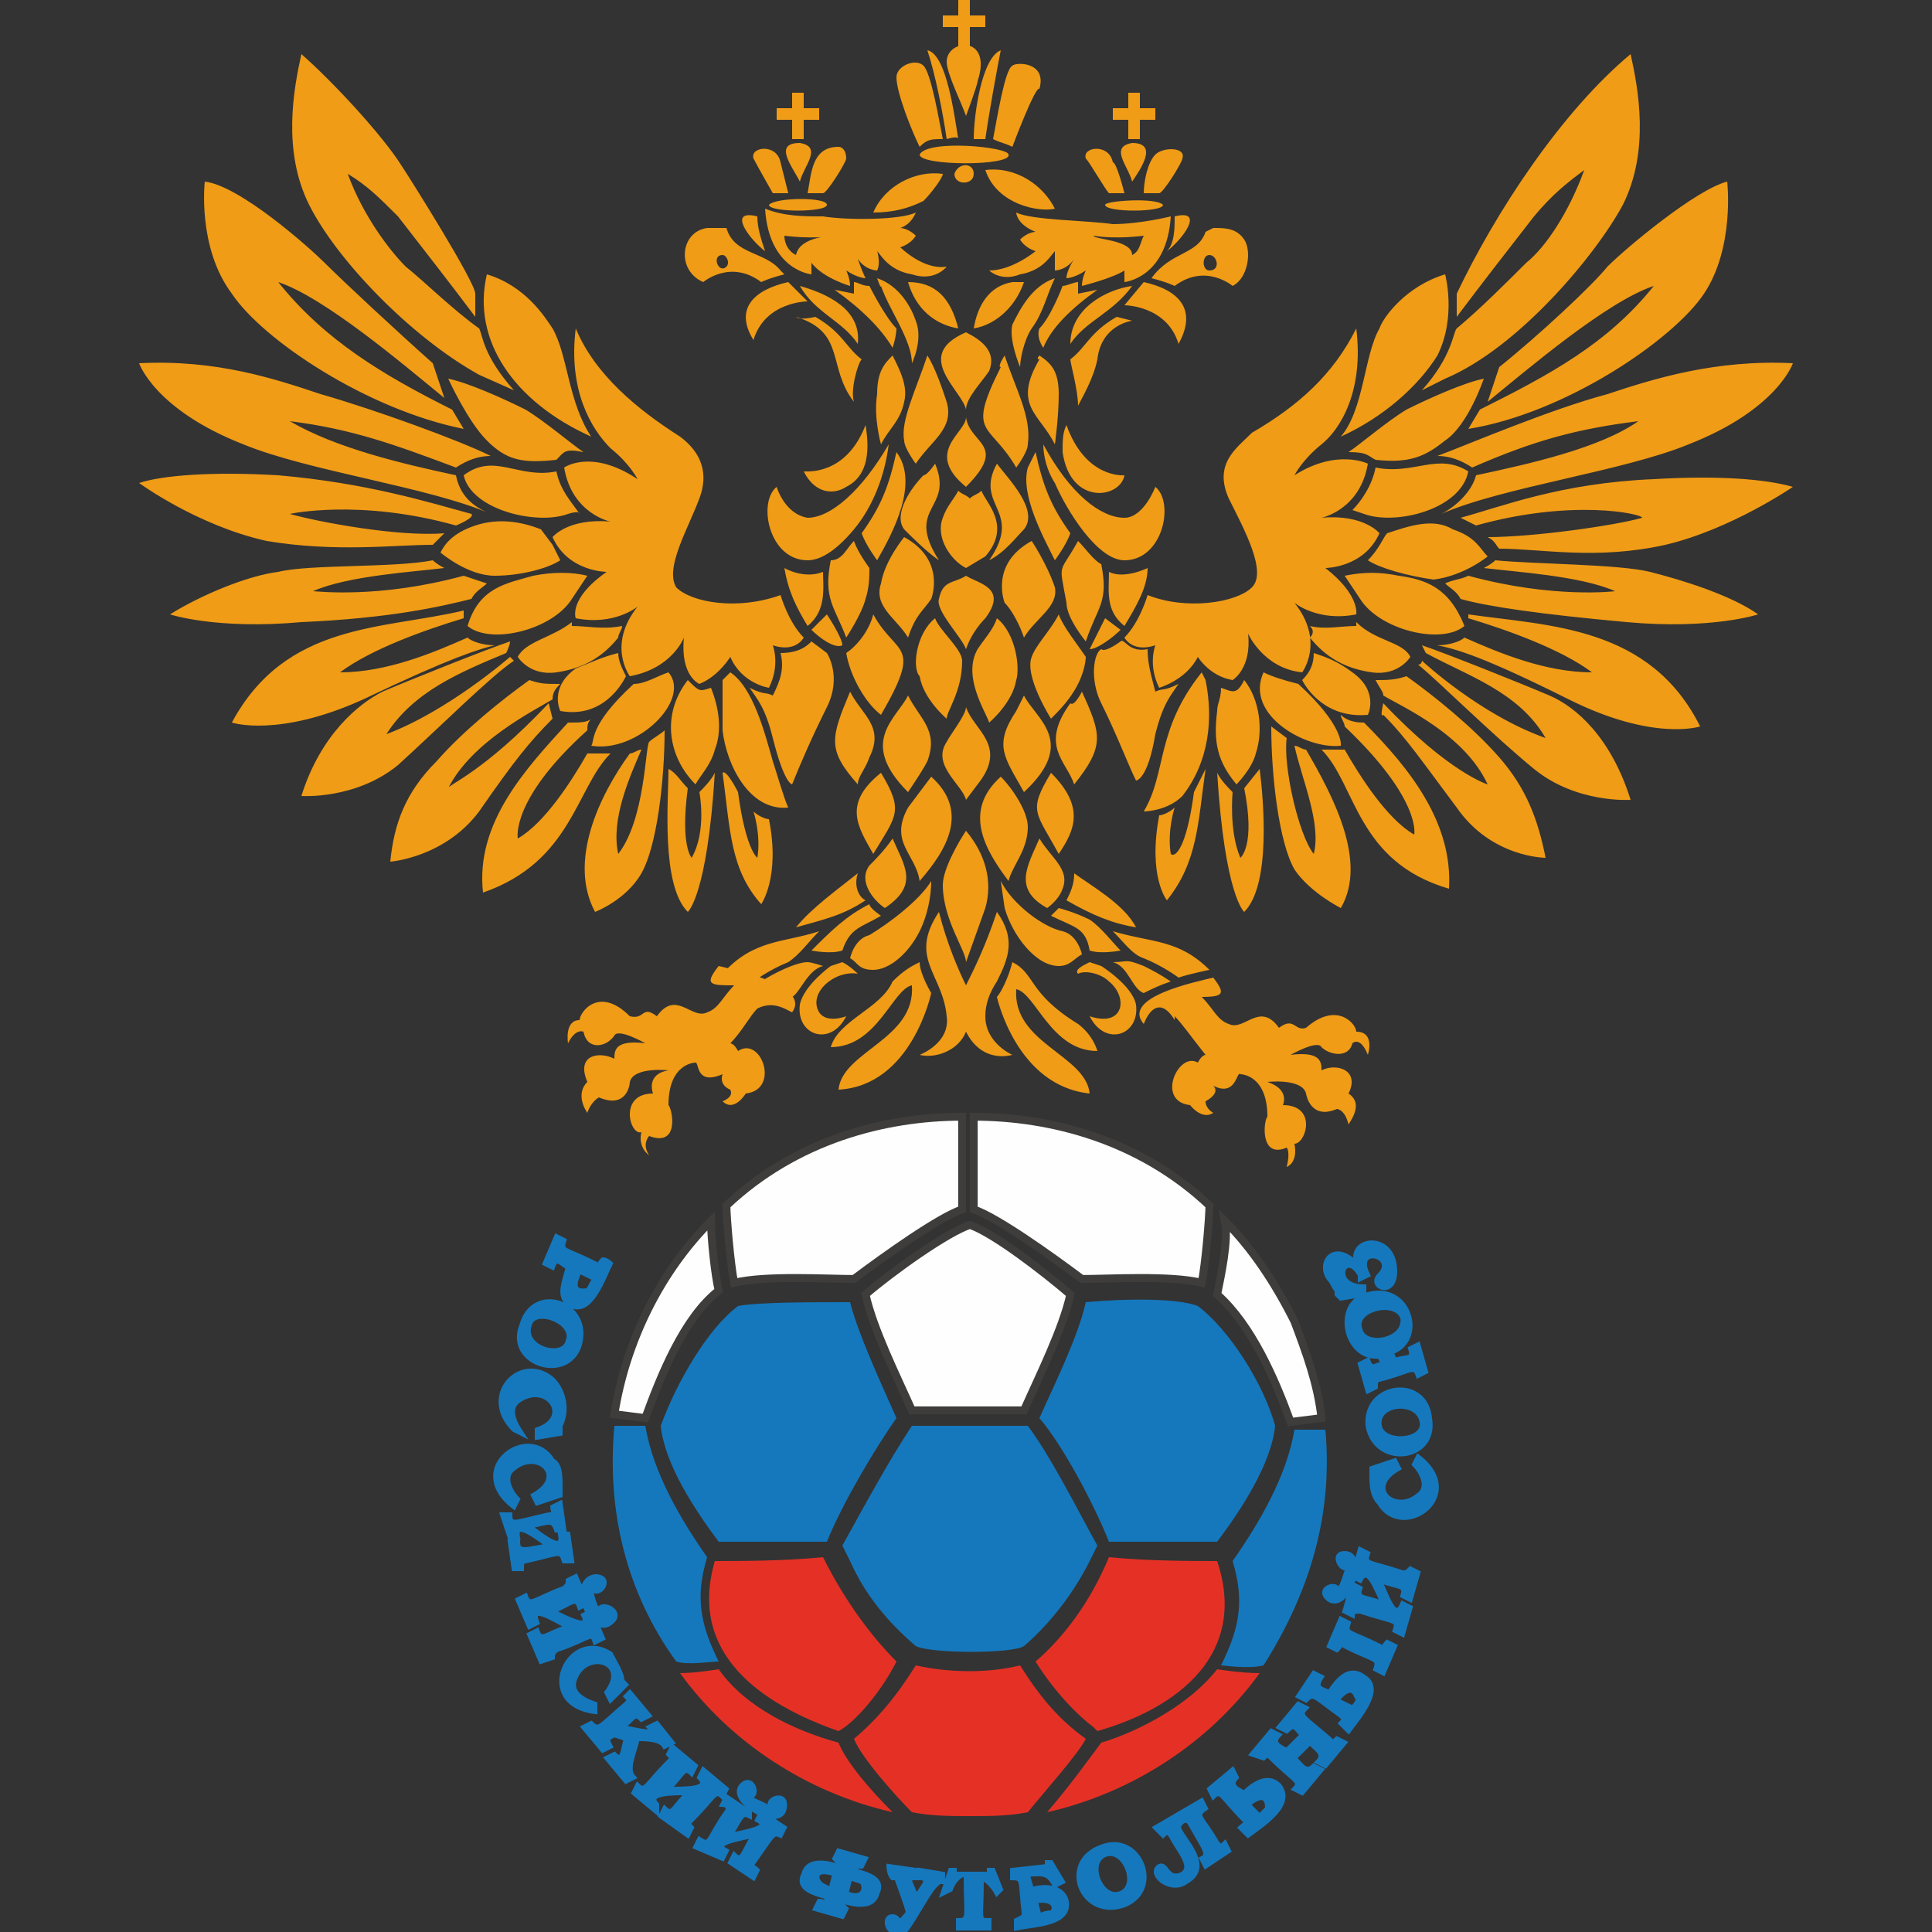 <svg width="32" height="32" viewBox="0 0 32 32" fill="none" xmlns="http://www.w3.org/2000/svg">
<rect x="0" y="0" width="32" height="32" fill="#333333" stroke="none"/>
<g clip-path="url(#clip0_657_696)">
<path d="M14.848 23.488C14.528 23.936 13.952 24.896 13.696 25.536H11.904C11.52 25.024 11.008 24.256 10.944 23.616C11.2 22.912 11.712 22.016 12.224 21.632C12.544 21.568 13.44 21.568 14.08 21.568C14.208 22.08 14.592 22.912 14.848 23.488V23.488ZM16.064 23.616H17.024C17.408 24.128 17.856 25.024 18.176 25.6L18.048 25.856C17.792 26.368 17.408 26.88 16.96 27.264C16.768 27.392 15.424 27.392 15.168 27.264C14.72 26.88 14.336 26.432 14.08 25.856L13.952 25.6C14.272 25.024 14.72 24.192 15.104 23.616H16.064V23.616ZM10.176 23.616H10.688C10.816 24.384 11.264 25.152 11.712 25.792C11.52 26.432 11.584 26.88 11.904 27.52C11.776 27.52 11.392 27.584 11.2 27.52C10.368 26.368 10.048 25.024 10.176 23.616V23.616ZM20.928 27.584C20.672 27.648 20.288 27.584 20.224 27.584C20.544 26.944 20.608 26.496 20.416 25.856C20.864 25.216 21.312 24.448 21.44 23.68H21.952C22.08 25.088 21.696 26.368 20.928 27.584V27.584ZM17.216 23.488C17.472 22.912 17.856 22.144 17.984 21.568C18.688 21.504 19.52 21.504 19.84 21.632C20.352 22.016 20.928 22.912 21.12 23.616C21.056 24.256 20.544 25.024 20.16 25.536H18.368C18.112 24.896 17.6 23.936 17.216 23.488V23.488Z" fill="#1578BD"/>
<path d="M16.064 20.288C16.448 20.416 17.28 21.056 17.728 21.44C17.6 22.016 17.216 22.784 16.96 23.36H15.104C14.848 22.784 14.464 22.016 14.336 21.44C14.784 21.056 15.68 20.416 16.064 20.288V20.288ZM21.44 21.888C21.632 22.4 21.824 22.912 21.888 23.488L21.376 23.552C21.12 22.848 20.736 21.952 20.16 21.44C20.224 21.12 20.352 20.544 20.288 20.224C20.736 20.672 21.12 21.248 21.44 21.888V21.888ZM20.032 19.968C20.032 20.16 19.968 20.928 19.904 21.248C19.392 21.12 18.368 21.184 17.92 21.184C17.408 20.8 16.512 20.16 16.128 20.032V18.496C17.408 18.496 18.88 18.88 20.032 19.968V19.968ZM12.032 19.968C12.032 20.16 12.096 20.928 12.16 21.248C12.672 21.12 13.696 21.184 14.144 21.184C14.656 20.8 15.552 20.16 15.936 20.032V18.496C14.656 18.496 13.184 18.88 12.032 19.968V19.968ZM11.776 20.224C11.776 20.48 11.84 21.12 11.904 21.376C11.328 21.824 10.944 22.784 10.688 23.488L10.176 23.424C10.368 22.208 10.944 21.056 11.776 20.224V20.224Z" fill="#FEFEFE" stroke="#3E3D3B" stroke-width="0.131"/>
<path d="M22.016 27.264L22.208 26.816L22.336 26.88C22.272 27.072 22.336 27.008 22.848 27.264C22.912 27.328 22.912 27.264 22.976 27.2L23.104 27.264L22.912 27.712L22.784 27.648C22.848 27.456 22.784 27.52 22.272 27.264C22.208 27.2 22.208 27.264 22.144 27.328L22.016 27.264ZM22.72 24.448V24.32L23.104 24.192L23.168 24.32C22.592 24.64 23.104 25.088 23.488 24.768C23.68 24.64 23.552 24.384 23.424 24.256L23.488 24.128C24.32 24.768 23.232 25.536 22.848 24.896C22.72 24.768 22.72 24.576 22.72 24.448ZM22.848 23.616C22.912 23.936 23.616 23.872 23.552 23.552C23.488 23.168 22.784 23.232 22.848 23.616ZM22.656 23.616C22.592 22.912 23.616 22.784 23.68 23.488C23.808 24.192 22.784 24.32 22.656 23.616ZM22.528 22.016C22.592 22.336 23.296 22.208 23.232 21.824C23.104 21.504 22.4 21.696 22.528 22.016ZM23.04 22.4L23.104 22.528C23.296 22.464 23.424 22.528 23.36 22.336L23.488 22.272L23.616 22.72L23.488 22.784C23.424 22.592 23.36 22.72 22.848 22.848C22.784 22.848 22.784 22.912 22.784 22.976L22.656 23.04L22.528 22.592L22.656 22.528C22.72 22.72 22.784 22.592 22.912 22.592L22.848 22.464C22.272 22.528 22.08 21.568 22.656 21.44C23.36 21.248 23.616 22.208 23.04 22.4V22.4ZM20.864 30.08L20.672 29.888C20.992 29.632 20.992 29.888 20.992 29.952L20.864 30.08V30.08ZM20.672 30.4C20.928 30.208 21.44 29.888 21.184 29.568C20.992 29.376 20.736 29.568 20.608 29.696C20.48 29.632 20.352 29.568 20.48 29.44L20.416 29.312L20.032 29.632L20.096 29.76C20.224 29.632 20.224 29.76 20.608 30.144C20.672 30.208 20.608 30.208 20.544 30.272L20.672 30.4V30.4ZM22.4 28.288L22.144 28.16C22.4 27.84 22.464 28.096 22.464 28.096C22.528 28.16 22.464 28.224 22.4 28.288V28.288ZM22.336 28.672C22.528 28.416 22.912 27.968 22.592 27.776C22.336 27.584 22.144 27.84 22.016 28.032C21.888 27.968 21.76 27.968 21.888 27.776L21.76 27.712L21.504 28.096L21.632 28.16C21.76 28.032 21.76 28.096 22.208 28.416C22.272 28.48 22.272 28.48 22.208 28.544L22.336 28.672V28.672ZM14.016 31.36C14.336 31.488 14.336 31.232 14.272 31.168L14.08 31.104L14.016 31.36V31.36ZM14.144 30.976C14.336 31.04 14.656 31.104 14.528 31.36C14.464 31.616 14.144 31.552 13.952 31.488C13.952 31.552 13.952 31.552 14.016 31.616L13.952 31.744L13.504 31.616L13.568 31.488C13.632 31.488 13.696 31.552 13.696 31.424C13.504 31.36 13.184 31.296 13.312 31.04C13.376 30.784 13.696 30.848 13.888 30.912C13.888 30.848 13.888 30.848 13.824 30.784L13.888 30.656L14.336 30.784L14.272 30.912C14.208 30.912 14.144 30.912 14.144 30.976ZM13.76 31.296L13.824 31.04C13.44 30.912 13.504 31.168 13.632 31.232L13.76 31.296ZM22.272 26.688L22.4 26.24L22.528 26.304C22.464 26.496 22.592 26.432 22.912 26.56C22.784 26.304 22.656 25.92 22.528 26.176L22.4 26.112L22.528 25.664L22.656 25.728C22.592 25.92 22.656 25.856 23.232 26.048C23.296 26.048 23.296 26.048 23.36 25.984L23.488 26.048L23.36 26.496L23.232 26.432C23.296 26.24 23.168 26.304 22.848 26.176C22.976 26.432 23.104 26.88 23.232 26.56L23.36 26.624L23.232 27.072L23.104 27.008C23.168 26.816 23.104 26.88 22.528 26.688C22.464 26.688 22.4 26.688 22.4 26.752L22.272 26.688ZM22.336 25.984V25.92C22.272 26.112 22.016 25.728 22.272 25.728C22.656 25.728 22.336 26.688 22.016 26.496C21.76 26.304 22.208 26.176 22.144 26.368C22.272 26.24 22.272 26.048 22.336 25.984ZM20.736 29.056L21.056 28.672L21.184 28.736C21.056 28.864 21.184 28.928 21.312 28.992L21.568 28.736C21.44 28.608 21.44 28.544 21.312 28.672L21.184 28.608L21.504 28.224L21.632 28.288C21.504 28.416 21.568 28.416 22.016 28.8C22.08 28.864 22.08 28.864 22.144 28.8L22.272 28.864L21.952 29.248L21.824 29.184C21.952 29.056 21.824 28.992 21.696 28.864L21.44 29.12C21.568 29.248 21.632 29.376 21.76 29.248L21.888 29.312L21.568 29.696L21.44 29.632C21.568 29.504 21.44 29.504 21.056 29.12C20.992 29.056 20.992 29.056 20.928 29.12L20.736 29.056V29.056ZM19.136 30.272L19.904 29.824L19.968 29.952C19.776 30.08 19.904 30.08 20.16 30.528C20.224 30.592 20.224 30.592 20.288 30.528L20.352 30.656L19.968 30.912L19.904 30.784C20.032 30.72 19.968 30.656 19.712 30.208C19.648 30.08 19.52 30.208 19.52 30.272C19.584 30.464 20.096 30.912 19.648 31.168C19.392 31.36 19.008 31.04 19.2 30.912C19.328 30.848 19.328 31.168 19.584 31.04C19.776 30.912 19.52 30.656 19.392 30.4C19.328 30.336 19.328 30.336 19.264 30.4L19.136 30.272ZM18.304 30.72C17.984 30.848 18.24 31.488 18.56 31.36C18.88 31.232 18.624 30.592 18.304 30.72ZM18.24 30.592C18.88 30.336 19.264 31.296 18.624 31.552C17.92 31.808 17.536 30.848 18.24 30.592ZM17.216 31.744L17.152 31.488C17.536 31.424 17.472 31.68 17.408 31.68C17.408 31.68 17.28 31.68 17.216 31.744V31.744ZM16.768 30.976V31.104C16.96 31.104 16.896 31.168 16.96 31.68C16.96 31.744 16.96 31.744 16.832 31.808V31.936C17.152 31.872 17.728 31.872 17.664 31.488C17.6 31.232 17.28 31.232 17.088 31.296C17.024 31.04 16.96 31.04 17.216 31.04C17.344 31.04 17.408 31.104 17.472 31.232L17.6 31.168L17.408 30.848H17.344V30.912L16.768 30.976V30.976ZM15.744 30.976H15.808V31.04H16.384V30.976H16.448L16.576 31.296L16.512 31.36C16.448 31.232 16.256 31.04 16.256 31.168C16.256 31.808 16.192 31.808 16.384 31.808V31.936H15.872V31.808C16.064 31.808 16 31.744 16 31.104C16 30.976 15.808 31.104 15.744 31.296L15.616 31.36L15.744 30.976ZM14.72 30.912L15.168 30.976V31.104C14.976 31.104 15.104 31.168 15.168 31.424C15.296 31.232 15.424 31.104 15.232 31.104V30.976L15.616 31.04V31.168C15.552 31.168 15.552 31.168 15.488 31.232C15.36 31.36 15.104 31.872 14.976 32C14.72 32.128 14.592 31.744 14.784 31.744C14.912 31.744 14.848 31.936 15.04 31.68C15.04 31.616 14.848 31.104 14.848 31.104H14.784C14.72 31.04 14.72 30.912 14.72 30.912V30.912ZM22.016 21.184C22.08 21.248 22.08 21.312 22.144 21.376V21.44L22.208 21.504L22.592 21.44V21.312C22.016 21.312 22.272 20.672 22.528 21.12V21.184L22.656 21.12C22.4 20.608 23.168 20.8 22.848 21.12C22.656 21.312 23.104 21.504 23.104 21.056C23.104 20.416 22.336 20.48 22.464 20.928C22.08 20.544 21.824 20.928 22.016 21.184V21.184ZM9.856 21.184L9.6 21.056C9.408 21.44 9.664 21.376 9.728 21.376C9.792 21.312 9.792 21.248 9.856 21.184V21.184ZM10.112 20.928C9.984 21.184 9.792 21.76 9.472 21.632C9.216 21.504 9.344 21.248 9.408 20.992C9.28 20.928 9.216 20.8 9.152 20.992L9.024 20.928L9.216 20.48L9.344 20.544C9.28 20.736 9.344 20.672 9.856 20.928C9.92 20.992 9.92 20.928 9.984 20.864C10.048 20.864 10.112 20.928 10.112 20.928ZM9.408 22.208C9.536 21.888 8.832 21.632 8.768 21.952C8.64 22.336 9.344 22.528 9.408 22.208ZM9.6 22.272C9.408 22.912 8.384 22.592 8.64 21.952C8.832 21.248 9.792 21.568 9.6 22.272ZM12.032 29.76L12.416 30.016V30.08C12.288 30.016 12.288 30.08 12.096 30.4C12.352 30.336 12.8 30.272 12.544 30.144L12.608 30.016L12.992 30.272L12.928 30.4C12.8 30.336 12.8 30.4 12.48 30.848C12.416 30.912 12.48 30.912 12.544 30.976L12.48 31.104L12.096 30.848L12.16 30.72C12.288 30.848 12.288 30.72 12.48 30.4C12.224 30.464 11.776 30.528 12.032 30.656L11.968 30.784L11.52 30.592L11.584 30.464C11.776 30.592 11.712 30.464 12.032 30.016C12.096 29.952 12.032 29.888 11.968 29.888L12.032 29.76V29.76ZM12.736 29.952H12.8C12.608 29.824 13.056 29.632 12.992 29.952C12.928 30.336 12.032 29.824 12.288 29.568C12.48 29.376 12.608 29.824 12.352 29.76C12.48 29.824 12.672 29.888 12.736 29.952V29.952ZM11.136 28.928L11.52 29.248L11.456 29.376C11.328 29.248 11.328 29.376 11.072 29.632C11.392 29.632 11.776 29.632 11.584 29.44L11.648 29.312L12.032 29.632L11.968 29.76C11.84 29.632 11.84 29.76 11.456 30.144C11.392 30.208 11.392 30.208 11.456 30.272L11.392 30.4L10.944 30.08L11.008 29.952C11.136 30.08 11.136 29.952 11.392 29.696C11.136 29.696 10.688 29.696 10.88 29.888V30.016L10.496 29.696L10.56 29.568C10.688 29.696 10.688 29.568 11.072 29.184C11.136 29.12 11.136 29.12 11.072 29.056L11.136 28.928V28.928ZM10.432 28.032L10.752 28.416L10.624 28.48C10.496 28.352 10.496 28.48 10.304 28.608C10.624 28.672 10.88 28.736 10.752 28.608L10.88 28.544L11.136 28.864L11.008 28.928C10.944 28.8 10.688 28.8 10.56 28.8C10.496 29.056 10.368 29.312 10.496 29.44L10.368 29.504L10.048 29.12L10.176 29.056C10.304 29.184 10.304 29.056 10.368 28.8L10.176 28.736C10.048 28.8 10.048 28.8 10.112 28.928L9.984 28.992L9.664 28.608L9.792 28.544C9.92 28.672 9.92 28.608 10.368 28.224C10.432 28.16 10.432 28.16 10.368 28.096L10.432 28.032V28.032ZM10.304 27.84L10.368 27.904L10.112 28.16L10.048 28.032C10.432 27.52 9.728 27.328 9.536 27.776C9.408 28.032 9.664 28.16 9.856 28.224V28.352C8.832 28.224 9.408 26.944 10.112 27.392C10.176 27.52 10.304 27.712 10.304 27.84V27.84ZM9.536 26.112L9.728 26.56L9.6 26.624C9.536 26.432 9.472 26.56 9.152 26.688C9.408 26.816 9.792 27.008 9.664 26.752L9.792 26.688L9.984 27.136L9.856 27.2C9.792 27.008 9.792 27.136 9.216 27.328C9.152 27.392 9.152 27.392 9.152 27.456L8.96 27.52L8.768 27.072L8.896 27.008C8.96 27.2 9.024 27.072 9.408 26.944C9.152 26.816 8.768 26.56 8.896 26.88L8.768 26.944L8.576 26.496L8.704 26.432C8.768 26.624 8.832 26.496 9.344 26.304C9.408 26.24 9.408 26.24 9.408 26.176L9.536 26.112ZM9.92 26.688C9.984 26.688 9.984 26.752 9.92 26.688C9.92 26.496 10.368 26.688 10.112 26.88C9.792 27.136 9.408 26.176 9.856 26.112C10.176 26.112 9.92 26.496 9.792 26.304C9.792 26.432 9.856 26.624 9.92 26.688V26.688ZM9.28 24.896L9.344 25.344H9.216C9.152 25.152 9.088 25.216 8.768 25.28C9.024 25.472 9.344 25.728 9.28 25.408H9.408L9.472 25.856H9.344C9.28 25.664 9.28 25.728 8.704 25.856C8.64 25.856 8.64 25.92 8.64 25.984H8.512L8.448 25.536H8.576C8.576 25.728 8.704 25.664 9.088 25.6C8.896 25.472 8.512 25.152 8.576 25.472H8.448L8.32 25.088H8.448C8.448 25.28 8.512 25.216 9.088 25.088C9.216 25.088 9.152 25.024 9.152 24.96L9.28 24.896V24.896ZM9.28 24.64V24.768L8.896 24.896L8.832 24.768C9.408 24.448 8.896 24 8.512 24.32C8.32 24.448 8.448 24.704 8.576 24.832L8.512 24.96C7.68 24.32 8.768 23.552 9.152 24.192C9.28 24.256 9.28 24.448 9.28 24.64ZM9.28 23.616V23.744L8.896 23.808V23.68C9.472 23.488 9.088 22.912 8.64 23.168C8.384 23.296 8.512 23.552 8.64 23.744L8.512 23.68C7.936 23.104 8.64 22.4 9.152 22.848C9.344 23.04 9.408 23.36 9.28 23.616C9.216 23.552 9.28 23.616 9.28 23.616V23.616Z" fill="#1578BD" stroke="#1578BD" stroke-width="0.076"/>
<path d="M13.888 28.672C14.144 28.544 14.592 28.032 14.848 27.52C14.464 27.136 14.016 26.56 13.632 25.792C12.992 25.856 12.224 25.856 11.84 25.856C11.392 27.392 12.608 28.224 13.888 28.672ZM11.904 27.648C11.904 27.648 11.52 27.712 11.264 27.712C12.096 28.864 13.376 29.696 14.784 30.016C14.4 29.632 14.016 29.184 13.888 28.864C13.184 28.672 12.352 28.288 11.904 27.648V27.648ZM18.112 28.608L18.176 28.672C19.52 28.288 20.672 27.392 20.16 25.856C19.776 25.856 19.008 25.856 18.368 25.792C18.048 26.56 17.6 27.136 17.152 27.52C17.472 28.032 17.856 28.416 18.112 28.608V28.608ZM20.16 27.648C19.712 28.224 18.88 28.672 18.24 28.864C18.048 29.12 17.728 29.568 17.344 30.016C18.752 29.696 20.032 28.864 20.864 27.712C20.544 27.712 20.16 27.648 20.16 27.648V27.648ZM16.896 27.584C16.384 27.712 15.744 27.712 15.168 27.584C14.848 28.096 14.528 28.48 14.144 28.8C14.272 29.12 14.848 29.76 15.104 30.016C15.424 30.08 15.744 30.08 16.064 30.08C16.384 30.08 16.704 30.08 17.024 30.016C17.28 29.696 17.856 29.056 17.984 28.8C17.536 28.48 17.216 28.096 16.896 27.584Z" fill="#E53125"/>
<path d="M12.544 16.704C12.416 16.832 12.288 17.088 12.096 17.28C12.096 17.28 12.16 17.28 12.224 17.408C12.608 17.152 12.928 18.048 12.352 18.112C12.352 18.112 12.16 18.432 11.968 18.24C11.968 18.24 12.16 18.176 12.096 18.048C12.096 18.048 11.904 17.984 11.968 17.792C11.52 17.984 11.584 17.6 11.52 17.6C11.52 17.6 11.072 17.6 11.072 18.304C11.136 18.368 11.264 19.008 10.752 18.816C10.752 18.816 10.624 18.944 10.752 19.136C10.752 19.136 10.56 19.008 10.624 18.752C10.432 18.816 10.24 18.112 10.816 18.112C10.816 18.112 10.688 17.792 11.072 17.728C11.072 17.728 10.496 17.664 10.432 17.92C10.432 17.984 10.368 18.368 9.92 18.176C9.92 18.176 9.792 18.24 9.728 18.432C9.6 18.24 9.6 18.048 9.728 17.92C9.536 17.472 9.92 17.408 10.176 17.536C10.176 17.408 10.176 17.216 10.688 17.28C10.688 17.28 10.24 17.024 10.176 17.152C10.048 17.344 9.728 17.408 9.664 17.088C9.664 17.088 9.536 17.024 9.408 17.28C9.408 17.28 9.344 16.896 9.6 16.896C9.6 16.768 9.92 16.32 10.432 16.832C10.688 16.896 10.624 16.64 10.88 16.832C11.2 16.384 11.456 16.896 11.712 16.768C11.904 16.704 11.968 16.512 12.16 16.32C11.776 16.32 11.648 16.32 11.904 16C12.16 16.064 13.44 16.32 13.12 16.768C12.992 16.704 12.8 16.576 12.544 16.704V16.704ZM16.768 15.936C17.152 16.128 17.024 16.448 17.856 16.96C18.112 17.152 18.176 17.408 18.176 17.408C17.408 17.408 17.152 16.448 16.832 16.384C16.768 17.28 17.984 17.472 18.048 18.112C16.832 17.984 16.512 16.512 16.512 16.512C16.576 16.448 16.704 16.192 16.768 15.936V15.936ZM18.048 15.936L18.24 16C18.24 16 18.752 16.32 18.816 16.64C18.88 17.152 18.304 17.344 18.048 16.832C18.624 17.024 18.688 16.512 18.368 16.256C18.24 16.128 17.984 16.064 17.856 16.128C17.792 16.064 17.92 16 18.048 15.936V15.936ZM19.392 16.256C19.2 16.32 19.072 16.384 18.944 16.448C18.752 16.384 18.688 16 18.432 15.936C18.688 15.936 18.624 15.872 18.944 16C19.072 16.064 19.2 16.128 19.392 16.256ZM18.944 16.96C18.56 16.512 19.84 16.256 20.096 16.192C20.288 16.448 20.288 16.512 19.904 16.512C20.096 16.704 20.16 16.896 20.352 16.96C20.608 17.088 20.864 16.576 21.184 17.024C21.44 16.832 21.44 17.088 21.632 17.024C22.144 16.576 22.464 16.96 22.464 17.088C22.784 17.088 22.656 17.472 22.656 17.472C22.528 17.152 22.4 17.28 22.4 17.28C22.336 17.536 22.016 17.472 21.888 17.344C21.824 17.216 21.376 17.472 21.376 17.472C21.888 17.408 21.888 17.6 21.888 17.728C22.144 17.6 22.528 17.728 22.336 18.112C22.528 18.24 22.464 18.432 22.336 18.624C22.272 18.368 22.144 18.368 22.144 18.368C21.696 18.56 21.632 18.112 21.632 18.112C21.568 17.856 20.992 17.92 20.992 17.92C21.376 18.048 21.248 18.304 21.248 18.304C21.824 18.304 21.632 18.944 21.44 18.944C21.504 19.264 21.312 19.328 21.312 19.328C21.376 19.072 21.312 19.008 21.312 19.008C20.864 19.2 20.928 18.56 20.992 18.496C20.992 17.792 20.544 17.792 20.544 17.792C20.48 17.728 20.48 18.176 20.096 17.984C20.224 18.112 19.968 18.24 19.968 18.24C19.968 18.368 20.096 18.432 20.096 18.432C19.904 18.56 19.712 18.304 19.712 18.304C19.136 18.24 19.52 17.408 19.84 17.6C19.904 17.472 19.968 17.472 19.968 17.472C19.712 17.152 19.584 16.96 19.456 16.832V16.896C19.264 16.576 19.072 16.64 18.944 16.96V16.96ZM18.432 15.424C19.072 15.616 19.52 15.552 20.032 16.064C20.032 16.064 19.712 16.128 19.52 16.192C19.52 16.192 19.264 16 18.944 15.872C18.752 15.808 18.624 15.616 18.432 15.424ZM17.664 14.912C17.728 14.784 17.792 14.656 17.792 14.464C18.048 14.656 18.624 14.976 18.816 15.36C18.432 15.296 18.112 15.168 17.664 14.912ZM17.408 15.168L17.536 15.04C17.536 15.04 17.792 15.104 18.048 15.232C18.24 15.36 18.432 15.616 18.56 15.744C18.56 15.744 18.24 15.808 18.048 15.744C17.984 15.36 17.792 15.36 17.408 15.168V15.168ZM16.576 14.592C16.768 14.976 17.28 15.36 17.6 15.424C17.856 15.488 17.92 15.808 17.92 15.808C17.792 15.872 17.728 16 17.536 16C17.152 16 16.768 15.488 16.64 15.04L16.576 14.592V14.592ZM17.216 13.888C17.408 14.208 17.728 14.4 17.6 14.72C17.536 14.912 17.344 15.04 17.344 15.04C16.768 14.72 17.024 14.336 17.216 13.888V13.888ZM15.232 15.936C15.232 16.128 15.424 16.448 15.424 16.448C15.424 16.448 15.104 17.984 13.888 18.048C13.952 17.408 15.168 17.216 15.104 16.32C14.784 16.384 14.528 17.344 13.76 17.344C13.888 16.896 14.592 16.704 14.784 16.256C14.976 16.064 15.104 16 15.232 15.936V15.936ZM13.952 15.936C14.08 16 14.208 16.128 14.208 16.128C13.824 16.064 13.376 16.448 13.568 16.768C13.696 16.96 14.016 16.832 14.016 16.832C13.76 17.344 13.184 17.152 13.248 16.64C13.312 16.32 13.76 16 13.76 16L13.952 15.936ZM12.608 16.256C12.8 16.128 13.184 15.936 13.376 15.936C13.44 15.936 13.632 16 13.632 16C13.376 16.064 13.248 16.448 13.12 16.512C13.056 16.448 12.608 16.256 12.608 16.256V16.256ZM13.568 15.424C13.376 15.616 13.248 15.808 13.056 15.936C12.736 16.064 12.48 16.256 12.48 16.256C12.288 16.192 11.968 16.128 11.968 16.128C12.48 15.552 12.992 15.616 13.568 15.424ZM14.336 14.912C13.952 15.168 13.632 15.232 13.184 15.36C13.44 15.04 13.888 14.72 14.208 14.464C14.144 14.656 14.208 14.848 14.336 14.912ZM14.592 15.168C14.272 15.36 14.08 15.36 13.952 15.744C13.76 15.808 13.44 15.744 13.44 15.744C13.76 15.424 14.016 15.168 14.4 14.976C14.4 15.04 14.592 15.168 14.592 15.168ZM15.424 14.592C15.424 14.848 15.36 15.168 15.232 15.424C15.04 15.808 14.72 16.064 14.464 16.064C14.208 16.064 14.208 15.936 14.08 15.872C14.08 15.872 14.144 15.552 14.4 15.488C14.72 15.296 15.232 14.912 15.424 14.592ZM14.784 13.888C14.976 14.336 15.232 14.656 14.656 15.04C14.464 14.912 14.208 14.592 14.4 14.336C14.464 14.272 14.656 14.08 14.784 13.888V13.888ZM16.32 16.832C16.32 17.28 16.768 17.472 16.768 17.472C16.512 17.536 16.192 17.472 16 17.088C15.872 17.408 15.488 17.536 15.232 17.472C15.232 17.472 15.744 17.28 15.68 16.832C15.616 16.128 15.04 15.872 15.552 15.104C15.68 15.616 15.872 16.064 16 16.32C16.128 16.064 16.32 15.68 16.512 15.104C16.832 15.552 16.704 15.872 16.512 16.256C16.384 16.448 16.32 16.64 16.32 16.832ZM17.408 12.8C17.984 13.376 17.792 13.76 17.536 14.144C17.152 13.44 17.024 13.44 17.408 12.8ZM16.576 12.864C16.768 13.056 17.024 13.44 17.024 13.696C17.024 14.08 16.768 14.336 16.704 14.592C16.32 14.08 15.936 13.44 16.576 12.864ZM16 15.936C16 15.744 15.616 15.232 15.616 14.656C15.616 14.4 15.872 13.952 16 13.76C16.32 14.144 16.448 14.592 16.32 15.04L16 15.936ZM17.92 11.456C18.24 12.16 18.304 12.352 17.792 12.992C17.664 12.608 17.216 12.352 17.728 11.648C17.792 11.712 17.92 11.456 17.92 11.456V11.456ZM16.96 11.52C17.152 11.904 17.856 12.288 16.96 13.12C16.64 12.544 16.448 12.352 16.832 11.776L16.96 11.52ZM16 13.248C15.936 12.992 15.424 12.672 15.68 12.288C15.744 12.16 16 11.84 16 11.712C16.128 12.096 16.704 12.352 16.192 12.992L16 13.248ZM17.536 10.176C17.6 10.368 17.856 10.688 17.984 10.88C17.984 10.88 17.984 11.072 17.856 11.328C17.728 11.584 17.536 11.776 17.408 11.904C17.408 11.904 16.96 11.2 17.088 10.88C17.152 10.688 17.408 10.432 17.536 10.176V10.176ZM18.56 10.432C18.432 10.56 18.176 10.752 18.048 10.752L18.304 10.24L18.56 10.432V10.432ZM18.624 10.368C18.304 10.112 18.368 9.792 18.368 9.472C18.624 9.6 19.008 9.408 19.008 9.408C19.008 9.728 18.816 10.048 18.624 10.368ZM17.856 8.96C17.984 9.088 18.112 9.28 18.24 9.344C18.368 9.984 18.176 10.048 17.984 10.624C17.984 10.624 17.664 10.24 17.664 9.984C17.536 9.28 17.536 9.536 17.856 8.96V8.96ZM16.96 10.56C16.896 10.368 16.768 10.112 16.64 9.984C16.64 9.984 16.384 9.344 17.088 8.96C17.088 8.96 17.344 9.344 17.472 9.728C17.536 10.048 17.152 10.24 16.96 10.56ZM16.512 10.24C16.832 10.496 16.896 11.072 16.832 11.264C16.768 11.648 16.384 11.968 16.384 11.968C16.32 11.776 15.936 11.2 16.192 10.752C16.32 10.56 16.448 10.432 16.512 10.24V10.24ZM16 10.752C15.936 10.56 15.488 10.112 15.552 9.92C15.616 9.6 15.808 9.664 16 9.536C16.192 9.664 16.704 9.728 16.32 10.24C16.192 10.368 16.064 10.56 16 10.752ZM16 9.408C15.744 9.28 15.488 8.896 15.616 8.576C15.68 8.384 15.808 8.256 15.872 8.128C15.936 8.192 16 8.192 16.064 8.256C16.128 8.192 16.192 8.192 16.256 8.128C16.32 8.32 16.768 8.704 16.32 9.216L16 9.408ZM17.664 7.04C17.984 7.936 18.624 7.872 18.624 7.872C18.56 8.256 17.728 8.384 17.6 7.488C17.6 7.296 17.6 7.168 17.664 7.04V7.04ZM17.28 7.36C17.728 8.192 18.24 8.576 18.624 8.576C18.944 8.576 19.136 8.064 19.136 8.064C19.456 8.32 19.264 9.28 18.624 9.28C18.176 9.28 17.664 8.448 17.472 8C17.344 7.808 17.28 7.552 17.28 7.36ZM17.152 7.488C17.28 8.064 17.408 8.384 17.728 8.832C17.664 9.024 17.472 9.28 17.472 9.28C17.28 8.896 16.896 8.192 17.024 7.744L17.152 7.488V7.488ZM16.512 7.68C16.704 7.936 17.216 8.448 16.96 8.768C16.832 8.896 16.64 9.152 16.384 9.28C16.96 8.448 16.128 8.384 16.512 7.68ZM16 8.064C15.296 7.488 16 7.168 16 6.912C16.064 7.36 16.704 7.36 16 8.064ZM16.64 5.888C16.832 6.464 17.088 6.912 17.024 7.36C17.024 7.488 16.832 7.744 16.832 7.744C16.384 6.976 16 7.232 16.576 6.08C16.512 6.08 16.64 5.888 16.64 5.888V5.888ZM16 6.784C15.936 6.464 15.104 5.888 16 5.504C16.256 5.632 16.512 5.824 16.384 6.144C16.256 6.336 16 6.592 16 6.784ZM17.216 5.888C17.408 6.016 17.536 6.144 17.536 6.528C17.536 6.912 17.472 7.36 17.472 7.36C17.216 6.848 16.768 6.72 17.216 5.952C17.152 5.952 17.216 5.888 17.216 5.888V5.888ZM18.496 5.248L18.752 5.312C18.752 5.312 18.24 5.376 18.176 5.952C18.112 6.272 17.92 6.592 17.856 6.72C17.856 6.464 17.728 6.016 17.728 5.952C17.984 5.76 18.048 5.504 18.496 5.248ZM16.96 4.672C16.832 5.056 16.512 5.376 16.128 5.44C16.192 5.056 16.384 4.736 16.768 4.672H16.96V4.672ZM17.472 4.608C17.344 4.864 17.28 5.184 17.088 5.44C16.96 5.632 16.896 5.952 16.896 6.08C16.896 6.08 16.704 5.632 16.768 5.376C16.896 5.12 17.088 4.736 17.472 4.608V4.608ZM15.616 0.256H15.872V0H16.064V0.256H16.32V0.448H16.064V0.768H15.872V0.448H15.616V0.256ZM18.432 1.792H18.688V1.536H18.88V1.792H19.136V1.984H18.88V2.304H18.688V1.984H18.432V1.792ZM18.624 3.2H18.368C18.304 3.136 18.048 2.688 17.984 2.624C17.92 2.432 18.368 2.368 18.432 2.688C18.496 2.688 18.624 3.2 18.624 3.2V3.2ZM18.944 3.2C18.944 3.008 19.008 2.688 19.136 2.56C19.264 2.432 19.648 2.432 19.584 2.624C19.584 2.688 19.264 3.2 19.2 3.2H18.944ZM18.752 2.368C19.2 2.368 18.88 2.816 18.752 3.008C18.688 2.752 18.368 2.432 18.752 2.368ZM18.752 4.736C18.432 5.184 17.984 5.312 17.728 5.696C17.728 5.12 18.304 4.8 18.752 4.736ZM18.176 4.8C17.728 5.12 17.408 5.44 17.28 5.76C17.152 5.568 17.216 5.44 17.216 5.44C17.408 5.248 17.6 4.736 17.6 4.736C17.664 4.736 17.792 4.672 17.856 4.672V4.864L18.176 4.8V4.8ZM18.944 4.672C19.52 4.8 19.84 5.12 19.52 5.696C19.328 5.056 18.624 5.056 18.624 5.056L18.944 4.672V4.672ZM20.096 3.776C20.288 3.776 20.48 3.776 20.608 3.968C20.736 4.16 20.672 4.608 20.416 4.736C20.416 4.736 19.968 4.352 19.456 4.736C19.456 4.736 19.328 4.672 19.072 4.608C19.392 4.16 19.84 4.224 19.968 3.84L20.096 3.776V3.776ZM20.032 4.224C19.904 4.224 19.904 4.48 20.032 4.48C20.224 4.48 20.16 4.224 20.032 4.224ZM19.456 3.584C19.968 3.456 19.584 3.968 19.328 4.16C19.456 4.032 19.456 3.776 19.456 3.584ZM16.832 3.52C17.088 3.648 17.984 3.648 18.432 3.712C18.88 3.712 19.392 3.584 19.392 3.584C19.328 4.608 18.624 4.672 18.624 4.672V4.48C18.432 4.608 17.92 4.736 17.92 4.736C17.92 4.608 17.984 4.48 17.984 4.48C17.792 4.608 17.664 4.608 17.664 4.608C17.664 4.48 17.792 4.288 17.792 4.288C17.664 4.48 17.472 4.48 17.472 4.48V4.16C17.408 4.224 17.28 4.48 16.896 4.544C16.576 4.672 16.384 4.48 16.384 4.48C16.768 4.48 17.152 4.16 17.152 4.16C16.96 4.096 16.896 3.968 16.896 3.968C17.024 3.84 17.152 3.84 17.152 3.84C16.832 3.712 16.832 3.52 16.832 3.52V3.52ZM18.112 3.904C18.112 3.968 18.752 3.968 18.752 4.224C18.88 4.16 18.88 4.032 18.944 3.904C18.944 3.904 18.496 3.968 18.112 3.904ZM16.32 2.816C16.832 2.752 17.28 3.072 17.472 3.456C17.216 3.52 16.512 3.392 16.32 2.816ZM16.32 2.304H16.128C16.128 1.92 16.256 0.96 16.576 0.832C16.512 1.152 16.384 1.856 16.32 2.304ZM16.768 2.432C16.64 2.368 16.576 2.368 16.448 2.304C16.512 1.984 16.64 1.152 16.768 1.088C16.832 1.024 17.344 1.024 17.216 1.472C17.152 1.408 16.768 2.432 16.768 2.432ZM16 1.92C15.936 1.728 15.68 1.216 15.68 1.024C15.68 0.64 16.448 0.576 16.192 1.344C16.192 1.408 16 1.92 16 1.92ZM19.264 3.392C19.264 3.52 18.304 3.52 18.304 3.392C18.304 3.328 19.136 3.264 19.264 3.392ZM14.592 12.8C14.976 13.44 14.848 13.504 14.464 14.144C14.208 13.696 13.952 13.312 14.592 12.8ZM15.424 12.864C16.064 13.44 15.68 14.08 15.232 14.592C15.168 14.144 14.72 13.952 15.04 13.376L15.424 12.864ZM14.08 11.456C14.272 11.84 14.656 12.032 14.4 12.544C14.336 12.736 14.208 12.864 14.208 12.992C13.696 12.416 13.76 12.224 14.08 11.456ZM15.04 11.52C15.232 11.904 15.552 12.096 15.36 12.608C15.296 12.736 15.168 12.928 15.04 13.12C14.208 12.288 14.848 11.904 15.04 11.52ZM14.464 10.176C14.848 10.88 15.296 10.624 14.592 11.84C14.336 11.648 14.08 11.2 14.016 10.816C14.208 10.688 14.4 10.432 14.464 10.176V10.176ZM13.44 10.432L13.696 10.176C13.696 10.176 13.952 10.56 13.952 10.688C13.824 10.752 13.568 10.56 13.44 10.432V10.432ZM13.376 10.368C13.184 10.048 13.056 9.792 12.992 9.408C12.992 9.408 13.312 9.6 13.632 9.472C13.632 9.728 13.696 10.112 13.376 10.368ZM14.144 8.96C14.208 9.152 14.4 9.408 14.4 9.408C14.4 9.536 14.4 9.728 14.336 9.92C14.272 10.176 14.016 10.56 14.016 10.56C13.824 10.048 13.632 9.92 13.76 9.28C13.952 9.28 14.016 9.088 14.144 8.96ZM15.04 10.56C14.848 10.24 14.464 10.048 14.592 9.664C14.656 9.28 14.976 8.896 14.976 8.896C15.68 9.28 15.424 9.92 15.424 9.92C15.296 10.112 15.168 10.176 15.04 10.56ZM15.488 10.24C15.552 10.432 15.936 10.752 15.936 10.944C15.936 11.456 15.68 11.776 15.68 11.904C15.68 11.904 15.296 11.584 15.232 11.2C15.104 11.072 15.168 10.496 15.488 10.24ZM14.336 7.04C14.4 7.424 14.4 7.872 14.016 8.064C13.824 8.192 13.504 8.192 13.312 7.808C13.376 7.808 14.016 7.872 14.336 7.04ZM14.72 7.36C14.656 7.872 14.464 8.384 14.144 8.768C13.824 9.152 13.568 9.28 13.376 9.28C12.736 9.28 12.544 8.32 12.864 8.064C12.864 8.064 12.992 8.512 13.376 8.576C13.76 8.576 14.272 8.128 14.72 7.36V7.36ZM14.848 7.488C15.232 8 14.784 8.832 14.528 9.28C14.528 9.28 14.336 9.024 14.272 8.832C14.592 8.384 14.72 8.064 14.848 7.488V7.488ZM15.488 7.68C15.808 8.448 14.976 8.384 15.552 9.28C15.36 9.152 15.104 8.896 14.976 8.768C14.784 8.512 15.104 8.064 15.296 7.872C15.36 7.872 15.488 7.68 15.488 7.68V7.68ZM15.36 5.888C15.488 6.08 15.616 6.464 15.68 6.656C15.808 7.104 15.424 7.296 15.168 7.68C15.168 7.68 14.976 7.424 14.976 7.296C14.912 6.976 15.168 6.464 15.36 5.888ZM14.784 5.888C14.912 6.144 15.04 6.4 14.976 6.656C14.912 6.976 14.72 7.104 14.592 7.36C14.592 7.36 14.464 6.912 14.528 6.528C14.528 6.144 14.656 6.016 14.784 5.888V5.888ZM13.504 5.248C13.952 5.504 14.016 5.76 14.272 5.952C14.208 6.016 14.08 6.464 14.144 6.656C13.696 6.08 14.016 5.504 13.184 5.248C13.248 5.312 13.504 5.248 13.504 5.248ZM15.04 4.672C15.488 4.672 15.744 4.928 15.872 5.44C15.488 5.376 15.168 5.12 15.04 4.672V4.672ZM14.528 4.608C14.912 4.736 15.104 5.12 15.168 5.312C15.296 5.632 15.104 6.016 15.104 6.016C15.104 5.632 14.72 5.12 14.592 4.736C14.592 4.8 14.528 4.608 14.528 4.608V4.608ZM13.568 1.792V1.984H13.312V2.304H13.12V1.984H12.864V1.792H13.12V1.536H13.312V1.792H13.568ZM13.376 3.2C13.44 2.88 13.44 2.432 13.888 2.432C13.952 2.432 14.016 2.496 14.016 2.624C14.016 2.688 13.696 3.2 13.632 3.2H13.376ZM13.056 3.2H12.8C12.8 3.2 12.544 2.752 12.48 2.624C12.416 2.432 12.864 2.368 12.928 2.688L13.056 3.2V3.2ZM13.248 2.368C13.632 2.432 13.312 2.752 13.248 3.008C13.12 2.752 12.8 2.368 13.248 2.368ZM13.248 4.736C13.696 4.864 14.272 5.12 14.208 5.696C13.952 5.312 13.504 5.184 13.248 4.736ZM13.824 4.8L14.144 4.864V4.672C14.208 4.672 14.272 4.736 14.4 4.736C14.4 4.736 14.656 5.248 14.848 5.44C14.848 5.44 14.848 5.568 14.784 5.76C14.592 5.44 14.272 5.12 13.824 4.8V4.8ZM13.056 4.672L13.376 4.992C13.376 4.992 12.672 4.992 12.48 5.632C12.16 5.12 12.48 4.8 13.056 4.672V4.672ZM11.712 3.776H12.032C12.16 4.224 12.672 4.16 12.928 4.48L12.992 4.544C12.736 4.608 12.608 4.672 12.608 4.672C12.096 4.288 11.648 4.672 11.648 4.672C11.2 4.48 11.264 3.84 11.712 3.776ZM11.968 4.224C11.776 4.224 11.904 4.544 12.032 4.416C12.096 4.352 12.032 4.224 11.968 4.224ZM12.544 3.584C12.544 3.776 12.608 3.968 12.672 4.16C12.416 3.968 12.032 3.456 12.544 3.584ZM15.168 3.52C15.168 3.52 15.104 3.712 14.912 3.776C14.912 3.776 15.04 3.776 15.168 3.904C15.168 3.904 15.104 4.032 14.912 4.096C14.912 4.096 15.296 4.48 15.68 4.416C15.68 4.416 15.488 4.672 15.104 4.544C14.72 4.48 14.592 4.224 14.528 4.16C14.528 4.16 14.592 4.352 14.528 4.48C14.528 4.48 14.336 4.48 14.208 4.288C14.208 4.288 14.272 4.48 14.336 4.608C14.336 4.608 14.208 4.608 14.016 4.48C14.016 4.48 14.08 4.608 14.08 4.736C14.08 4.736 13.632 4.608 13.44 4.352V4.544C13.44 4.544 12.736 4.48 12.672 3.456C12.992 3.584 13.312 3.584 13.632 3.584C14.016 3.648 14.912 3.648 15.168 3.52V3.52ZM13.824 3.904C13.44 3.968 12.992 3.904 12.992 3.904C12.992 4.032 13.056 4.16 13.184 4.224C13.248 3.904 13.824 3.904 13.824 3.904ZM15.296 3.328C15.04 3.456 14.784 3.52 14.464 3.52C14.656 3.072 15.168 2.816 15.616 2.88C15.616 2.944 15.424 3.2 15.296 3.328ZM15.68 2.304C15.616 1.856 15.488 1.216 15.36 0.832C15.68 0.896 15.808 1.92 15.872 2.304C15.872 2.24 15.68 2.304 15.68 2.304ZM15.232 2.432C15.104 2.176 14.848 1.536 14.848 1.28C14.848 1.088 15.168 0.96 15.296 1.088C15.424 1.216 15.552 1.984 15.616 2.304C15.424 2.304 15.36 2.304 15.232 2.432V2.432ZM16.128 2.88C16.128 3.072 15.808 3.072 15.808 2.88C15.872 2.688 16.128 2.688 16.128 2.88ZM12.736 3.392C12.864 3.264 13.696 3.264 13.696 3.392C13.696 3.52 12.736 3.52 12.736 3.392ZM15.232 2.56C15.36 2.304 16.704 2.432 16.704 2.56C16.768 2.752 15.232 2.752 15.232 2.56ZM22.592 11.968C23.36 12.736 24.064 13.632 24 14.72C22.464 14.272 22.464 12.992 21.888 12.416H22.272C22.528 12.864 22.976 13.568 23.424 13.824C23.424 13.824 23.552 13.248 22.272 12.032C22.272 11.968 22.208 11.904 22.208 11.84C22.336 11.968 22.528 11.968 22.592 11.968V11.968ZM18.56 10.624C18.624 10.56 18.688 10.816 19.008 10.752C19.008 11.008 19.072 11.2 19.136 11.456C19.264 11.392 19.264 11.456 19.52 11.328C19.392 11.52 19.264 11.648 19.136 12.16C19.008 12.928 18.816 12.928 18.816 12.928C18.688 12.672 18.496 12.16 18.24 11.648C18.048 11.264 18.112 10.816 18.24 10.752C18.304 10.816 18.56 10.624 18.56 10.624V10.624ZM22.208 7.232C22.592 6.784 22.592 5.888 22.848 5.44C22.912 5.248 23.296 4.736 23.936 4.544C23.936 4.544 24.128 5.248 23.808 5.888C23.488 6.4 22.912 6.912 22.208 7.232V7.232ZM22.784 7.616C22.656 7.552 22.656 7.488 22.336 7.488C22.528 7.36 22.976 6.976 23.296 6.784C23.68 6.592 24.256 6.336 24.576 6.272C24.576 6.272 24.32 7.04 23.936 7.296C23.616 7.552 23.36 7.68 22.784 7.616ZM22.592 8.512L22.4 8.448C22.528 8.32 22.72 8.064 22.784 7.744C23.424 7.872 23.808 7.488 24.32 7.808C24.192 8.448 23.104 8.704 22.592 8.512ZM22.656 9.28C22.848 9.088 22.912 8.896 22.976 8.832C23.36 8.704 23.744 8.576 24.064 8.768C24.448 8.896 24.512 9.088 24.64 9.216C24.64 9.216 24.256 9.536 23.744 9.6C23.296 9.536 22.848 9.408 22.656 9.28ZM22.528 9.92L22.272 9.536C22.592 9.472 22.848 9.472 23.168 9.536C23.616 9.6 24 9.728 24.256 10.368C23.872 10.688 22.848 10.432 22.528 9.92ZM21.696 10.368C21.952 10.432 22.208 10.368 22.464 10.368V10.304C22.784 10.624 23.232 10.624 23.36 10.88C23.36 10.88 23.168 11.2 22.72 11.136C22.272 11.072 21.952 10.88 21.696 10.56C21.76 10.496 21.76 10.432 21.696 10.368V10.368ZM21.76 10.816C21.952 10.88 22.144 10.944 22.4 11.136C22.848 11.456 22.656 11.84 22.656 11.84C21.952 11.904 21.632 11.392 21.568 11.264C21.696 11.136 21.76 11.008 21.76 10.816V10.816ZM21.504 11.328C22.272 12.032 22.208 12.352 22.208 12.352C21.632 12.416 20.608 11.84 20.928 11.136C21.056 11.2 21.248 11.264 21.504 11.328V11.328ZM20.608 11.264C20.864 11.584 20.928 12.096 20.8 12.48C20.736 12.736 20.48 12.992 20.48 12.992C20.16 12.608 20.096 12.288 20.16 11.776C20.16 11.648 20.224 11.584 20.224 11.392C20.416 11.456 20.48 11.52 20.608 11.264ZM19.968 11.264C20.096 11.904 20.032 12.608 19.584 13.184C19.328 13.44 18.944 13.44 18.944 13.44C19.328 12.8 19.136 12.096 19.904 11.136L19.968 11.264V11.264ZM24.32 9.536C25.728 9.92 26.752 9.792 26.752 9.792C26.176 9.536 25.088 9.472 24.576 9.408C24.704 9.344 24.768 9.28 24.768 9.28C25.408 9.344 26.816 9.344 27.328 9.472C27.84 9.6 28.672 9.856 29.12 10.176C29.12 10.176 28.352 10.432 26.944 10.304C25.536 10.176 24.64 10.048 24.192 9.92C24.128 9.792 24 9.728 23.936 9.664C24.064 9.6 24.192 9.6 24.32 9.536V9.536ZM24.32 10.24V10.176C25.664 10.368 27.328 10.368 28.16 12.032C28.16 12.032 27.392 12.288 25.984 11.584C24.576 10.88 24.128 10.752 23.808 10.688C24 10.688 24.192 10.624 24.256 10.56C24.832 10.816 25.6 11.136 26.368 11.136C25.856 10.752 24.96 10.432 24.32 10.24ZM23.616 10.816L23.552 10.688C23.936 10.816 25.216 11.328 25.664 11.52C26.112 11.712 26.688 12.224 27.008 13.248C27.008 13.248 26.112 13.312 25.408 12.736C24.704 12.16 23.808 11.264 23.488 11.008C23.552 11.008 23.552 10.944 23.552 10.944C23.552 10.944 24.512 11.84 25.6 12.224C25.152 11.456 24.32 11.2 23.616 10.816ZM22.912 11.648C24 12.8 24.64 12.992 24.64 12.992C24.256 12.16 23.232 11.712 22.912 11.52C22.912 11.456 22.848 11.392 22.784 11.264C22.976 11.264 23.104 11.264 23.296 11.2C23.744 11.52 24.384 12.032 24.832 12.544C25.28 13.056 25.472 13.568 25.6 14.208C25.6 14.208 24.704 14.208 24.128 13.376C23.552 12.608 23.296 12.224 22.912 11.84C22.848 11.904 22.912 11.648 22.912 11.648V11.648ZM21.76 14.144C21.888 13.632 21.568 12.928 21.44 12.352C21.504 12.352 21.568 12.416 21.632 12.416C22.08 13.184 22.656 14.272 22.208 15.04C22.208 15.04 21.696 14.784 21.44 14.4C21.184 13.952 21.056 12.864 21.056 12.032L21.312 12.224C21.248 12.672 21.504 13.824 21.76 14.144V14.144ZM20.608 13.056L20.864 12.736C20.928 13.248 21.056 14.656 20.608 15.104C20.608 15.104 20.288 14.848 20.16 12.8C20.224 12.928 20.352 13.056 20.416 13.12C20.416 13.12 20.352 13.76 20.544 14.208C20.544 14.208 20.8 14.016 20.608 13.056V13.056ZM19.776 13.12L19.968 12.736C19.84 13.632 19.84 14.272 19.328 14.912C19.328 14.912 19.008 14.528 19.2 13.504C19.264 13.504 19.392 13.44 19.456 13.376C19.456 13.376 19.328 13.76 19.392 14.144C19.456 14.208 19.648 14.08 19.776 13.12V13.12ZM22.464 5.44C22.592 6.464 22.208 7.104 21.888 7.36C21.568 7.616 21.44 7.872 21.44 7.872C22.144 7.424 22.656 7.68 22.656 7.68C22.528 8.448 21.888 8.576 21.888 8.576C22.592 8.512 22.848 8.832 22.848 8.832C22.592 9.408 21.952 9.408 21.952 9.408C22.528 9.856 22.464 10.176 22.464 10.176C21.824 10.304 21.44 9.984 21.44 9.984C21.952 10.624 21.568 11.136 21.568 11.136C20.928 11.072 20.672 10.496 20.672 10.496C20.736 11.072 20.416 11.264 20.416 11.264C20.032 11.2 19.84 10.88 19.84 10.88C19.648 11.264 19.2 11.392 19.2 11.392C19.008 11.008 19.136 10.688 19.136 10.688C18.752 10.816 18.624 10.56 18.624 10.56C18.88 10.304 19.008 9.856 19.008 9.856C19.648 10.112 20.48 9.984 20.736 9.728C20.992 9.472 20.608 8.768 20.352 8.256C20.096 7.68 20.48 7.424 20.736 7.168C21.504 6.72 22.08 6.208 22.464 5.44ZM9.408 11.968C9.6 11.968 9.728 11.968 9.792 11.904C9.728 11.968 9.728 12.032 9.728 12.096C8.448 13.248 8.576 13.888 8.576 13.888C9.024 13.632 9.472 12.928 9.728 12.48H10.112C9.536 13.056 9.472 14.272 8 14.784C7.872 13.632 8.704 12.736 9.408 11.968V11.968ZM24.128 4.864C24.768 3.52 25.856 1.856 27.008 0.896C27.136 1.472 27.328 2.496 26.88 3.392C26.432 4.224 25.152 5.76 23.936 6.272L23.552 6.464C24.064 5.888 24.064 5.504 24.128 5.44C24.512 5.12 24.96 4.672 25.28 4.352C25.6 4.096 25.984 3.52 26.24 2.816C25.984 3.008 25.728 3.2 25.408 3.584C24.96 4.16 24.512 4.736 24.128 5.248V4.864V4.864ZM24.512 6.784C25.664 6.208 26.624 5.696 27.392 4.736C26.624 4.992 25.344 6.08 24.64 6.656L24.832 6.08C25.472 5.568 26.368 4.736 26.624 4.416C26.944 4.096 28.096 3.136 28.608 3.008C28.608 3.008 28.736 4.096 28.224 4.864C27.712 5.632 25.92 6.848 24.32 7.104L24.512 6.784V6.784ZM24.448 7.872C25.344 7.68 26.496 7.424 27.136 6.976C26.112 7.104 25.408 7.296 24.384 7.744C24.192 7.616 24 7.552 23.808 7.552C24.32 7.36 25.664 6.784 26.624 6.528C27.392 6.272 28.416 5.952 29.696 6.016C29.696 6.016 29.44 6.784 27.968 7.36C26.88 7.808 24.896 8.064 23.872 8.512C24.128 8.384 24.384 8.128 24.448 7.872V7.872ZM24.448 8.704L24.192 8.576C24.896 8.384 25.856 8 27.392 7.936C28.48 7.872 29.248 7.936 29.696 8.064C29.696 8.064 28.672 8.768 27.584 9.024C26.432 9.28 25.536 9.088 24.832 9.088C24.768 9.024 24.768 8.96 24.64 8.896C25.408 8.896 26.752 8.704 27.2 8.576C27.2 8.512 26.048 8.256 24.448 8.704V8.704ZM7.872 4.864V5.248C7.488 4.736 7.04 4.16 6.592 3.584C6.272 3.264 6.08 3.072 5.76 2.88C6.016 3.584 6.464 4.16 6.72 4.416C7.04 4.672 7.488 5.12 7.936 5.44C8 5.568 8 5.888 8.512 6.464L7.936 6.208C6.784 5.568 5.568 4.288 5.12 3.392C4.672 2.496 4.864 1.472 4.992 0.896C5.504 1.344 6.336 2.24 6.656 2.752C6.784 2.944 7.872 4.672 7.872 4.864V4.864ZM13.44 10.624L13.696 10.816C13.696 10.816 13.952 11.2 13.696 11.712C13.44 12.224 13.248 12.672 13.12 12.992C13.12 12.992 12.992 12.992 12.8 12.224C12.672 11.712 12.544 11.584 12.416 11.392C12.672 11.52 12.672 11.456 12.8 11.52C12.928 11.264 12.992 11.072 12.928 10.816C13.248 10.816 13.376 10.688 13.44 10.624V10.624ZM9.792 7.232C8.512 6.656 7.808 5.632 8.064 4.544C8.704 4.736 9.024 5.248 9.152 5.44C9.408 5.888 9.408 6.656 9.792 7.232ZM9.216 7.616C8.64 7.68 8.384 7.616 8.064 7.296C7.744 6.976 7.424 6.272 7.424 6.272C7.744 6.336 8.32 6.592 8.704 6.784C9.024 6.976 9.472 7.36 9.664 7.488C9.344 7.424 9.344 7.488 9.216 7.616ZM9.408 8.512C8.896 8.704 7.808 8.448 7.68 7.872C8.192 7.488 8.576 7.936 9.216 7.808C9.28 8.128 9.472 8.32 9.6 8.512C9.6 8.448 9.408 8.512 9.408 8.512V8.512ZM9.28 9.28C9.088 9.408 8.64 9.536 8.192 9.536C7.744 9.536 7.296 9.152 7.296 9.152C7.36 9.024 7.488 8.832 7.872 8.704C8.256 8.576 8.64 8.64 8.96 8.768L9.152 9.024L9.28 9.28V9.28ZM9.472 9.92C9.152 10.432 8.128 10.688 7.744 10.368C7.936 9.728 8.384 9.664 8.832 9.536C9.152 9.472 9.472 9.472 9.728 9.536L9.472 9.92V9.92ZM10.304 10.368C10.304 10.432 10.24 10.496 10.24 10.56C9.984 10.88 9.664 11.072 9.216 11.136C8.768 11.2 8.576 10.88 8.576 10.88C8.704 10.624 9.152 10.56 9.472 10.304V10.368C9.728 10.368 9.984 10.432 10.304 10.368V10.368ZM10.24 10.816C10.24 10.944 10.304 11.072 10.368 11.2C10.304 11.328 9.984 11.904 9.28 11.776C9.28 11.776 9.088 11.392 9.536 11.072C9.856 10.944 9.984 10.88 10.24 10.816ZM10.496 11.328C10.688 11.328 10.88 11.2 11.072 11.136C11.456 11.584 10.56 12.48 9.792 12.352C9.856 12.288 9.728 12.032 10.496 11.328V11.328ZM11.392 11.264C11.584 11.456 11.584 11.456 11.776 11.392C11.904 11.712 11.968 12.096 11.84 12.416C11.776 12.672 11.584 12.864 11.52 12.992C11.072 12.544 10.944 11.84 11.392 11.264V11.264ZM11.968 11.264L12.096 11.136C12.48 11.392 12.672 12.16 12.8 12.608C12.864 12.8 12.992 13.248 13.056 13.376C12.416 13.44 12.032 12.672 11.968 12.096V11.264ZM7.488 6.784L7.68 7.104C6.08 6.784 4.352 5.632 3.84 4.864C3.264 4.096 3.392 3.008 3.392 3.008C3.968 3.072 5.12 4.096 5.376 4.352C5.696 4.672 6.592 5.504 7.168 6.016L7.36 6.592C6.656 6.016 5.376 4.928 4.608 4.672C5.376 5.632 6.336 6.208 7.488 6.784ZM7.552 7.872C7.616 8.192 7.808 8.384 8.128 8.512C7.104 8.064 5.12 7.808 4.032 7.36C2.56 6.784 2.304 6.016 2.304 6.016C3.584 5.952 4.544 6.272 5.312 6.528C6.208 6.784 7.616 7.296 8.128 7.552C7.936 7.552 7.744 7.616 7.552 7.744C6.528 7.36 5.824 7.104 4.8 6.976C5.568 7.424 6.656 7.68 7.552 7.872V7.872ZM7.552 8.704C5.952 8.256 4.8 8.512 4.8 8.512C5.248 8.64 6.592 8.896 7.36 8.832L7.168 9.024C6.528 9.024 5.568 9.152 4.416 8.96C3.264 8.704 2.304 8 2.304 8C2.688 7.872 3.52 7.808 4.608 7.872C6.08 8 7.104 8.32 7.808 8.512C7.872 8.576 7.552 8.704 7.552 8.704V8.704ZM7.68 9.536L8.064 9.664C8 9.728 7.872 9.792 7.808 9.92C7.296 10.048 6.464 10.24 4.992 10.304C3.584 10.432 2.816 10.176 2.816 10.176C3.328 9.856 4.096 9.536 4.608 9.472C5.12 9.344 6.528 9.408 7.168 9.28C7.168 9.28 7.232 9.344 7.36 9.408C6.848 9.472 5.76 9.536 5.184 9.792C5.248 9.792 6.272 9.92 7.68 9.536V9.536ZM7.68 10.24C7.04 10.432 6.144 10.752 5.632 11.136C6.4 11.136 7.168 10.816 7.744 10.56C7.808 10.624 8 10.688 8.192 10.688C7.936 10.752 7.488 10.88 6.016 11.584C4.608 12.224 3.84 11.968 3.84 11.968C4.736 10.304 6.336 10.432 7.68 10.112V10.24V10.24ZM8.384 10.816C7.616 11.136 6.848 11.456 6.4 12.16C7.424 11.776 8.448 10.88 8.448 10.88L8.512 10.944C8.128 11.2 7.296 12.032 6.592 12.672C5.888 13.248 4.992 13.184 4.992 13.184C5.312 12.16 5.952 11.648 6.336 11.456C6.784 11.264 8.064 10.752 8.448 10.624C8.448 10.688 8.384 10.816 8.384 10.816V10.816ZM9.088 11.648L9.152 11.904C8.768 12.288 8.512 12.608 7.936 13.44C7.36 14.208 6.464 14.272 6.464 14.272C6.528 13.632 6.72 13.12 7.232 12.608C7.68 12.096 8.32 11.584 8.768 11.264C8.96 11.328 9.024 11.328 9.28 11.328C9.216 11.392 9.152 11.456 9.152 11.584C8.832 11.776 7.808 12.288 7.424 13.056C7.424 12.992 8 12.8 9.088 11.648V11.648ZM10.24 14.144C10.688 13.568 10.688 12.352 10.752 12.288C10.816 12.224 10.944 12.16 11.008 12.096C11.008 12.928 10.88 14.016 10.624 14.464C10.368 14.912 9.856 15.104 9.856 15.104C9.408 14.272 9.92 13.184 10.432 12.48C10.496 12.48 10.56 12.416 10.624 12.416C10.432 12.864 10.112 13.568 10.24 14.144V14.144ZM11.392 13.056C11.264 14.016 11.456 14.208 11.456 14.208C11.712 13.76 11.584 13.12 11.584 13.12C11.648 13.056 11.776 12.928 11.84 12.8C11.712 14.848 11.392 15.104 11.392 15.104C10.944 14.656 11.072 13.248 11.072 12.736C11.2 12.8 11.264 12.928 11.392 13.056V13.056ZM12.224 13.12C12.352 14.08 12.544 14.208 12.544 14.208C12.608 13.824 12.48 13.44 12.48 13.44C12.544 13.504 12.672 13.568 12.736 13.568C12.928 14.528 12.608 14.976 12.608 14.976C12.096 14.4 12.096 13.76 11.968 12.8C12.032 12.736 12.224 13.12 12.224 13.12V13.12ZM9.536 5.44C9.856 6.208 10.56 6.784 11.264 7.232C11.52 7.424 11.776 7.744 11.584 8.256C11.392 8.768 11.008 9.408 11.2 9.728C11.456 9.984 12.224 10.112 12.928 9.856C12.928 9.856 13.056 10.304 13.312 10.56C13.312 10.56 13.184 10.816 12.8 10.688C12.8 10.688 12.928 11.008 12.736 11.392C12.736 11.392 12.288 11.328 12.096 10.88C12.096 10.88 11.904 11.2 11.584 11.328C11.584 11.328 11.264 11.2 11.328 10.56C11.328 10.56 11.136 11.072 10.432 11.2C10.432 11.2 10.048 10.688 10.56 10.048C10.56 10.048 10.176 10.368 9.536 10.24C9.536 10.24 9.408 9.92 10.048 9.472C10.048 9.472 9.408 9.472 9.152 8.896C9.152 8.896 9.408 8.576 10.112 8.64C10.112 8.64 9.472 8.512 9.344 7.744C9.344 7.744 9.792 7.424 10.56 7.936C10.56 7.936 10.432 7.68 10.112 7.424C9.792 7.104 9.408 6.464 9.536 5.44V5.44Z" fill="#F09C16"/>
</g>
<defs>
<clipPath id="clip0_657_696">
<rect width="32" height="32" fill="white"/>
</clipPath>
</defs>
</svg>
